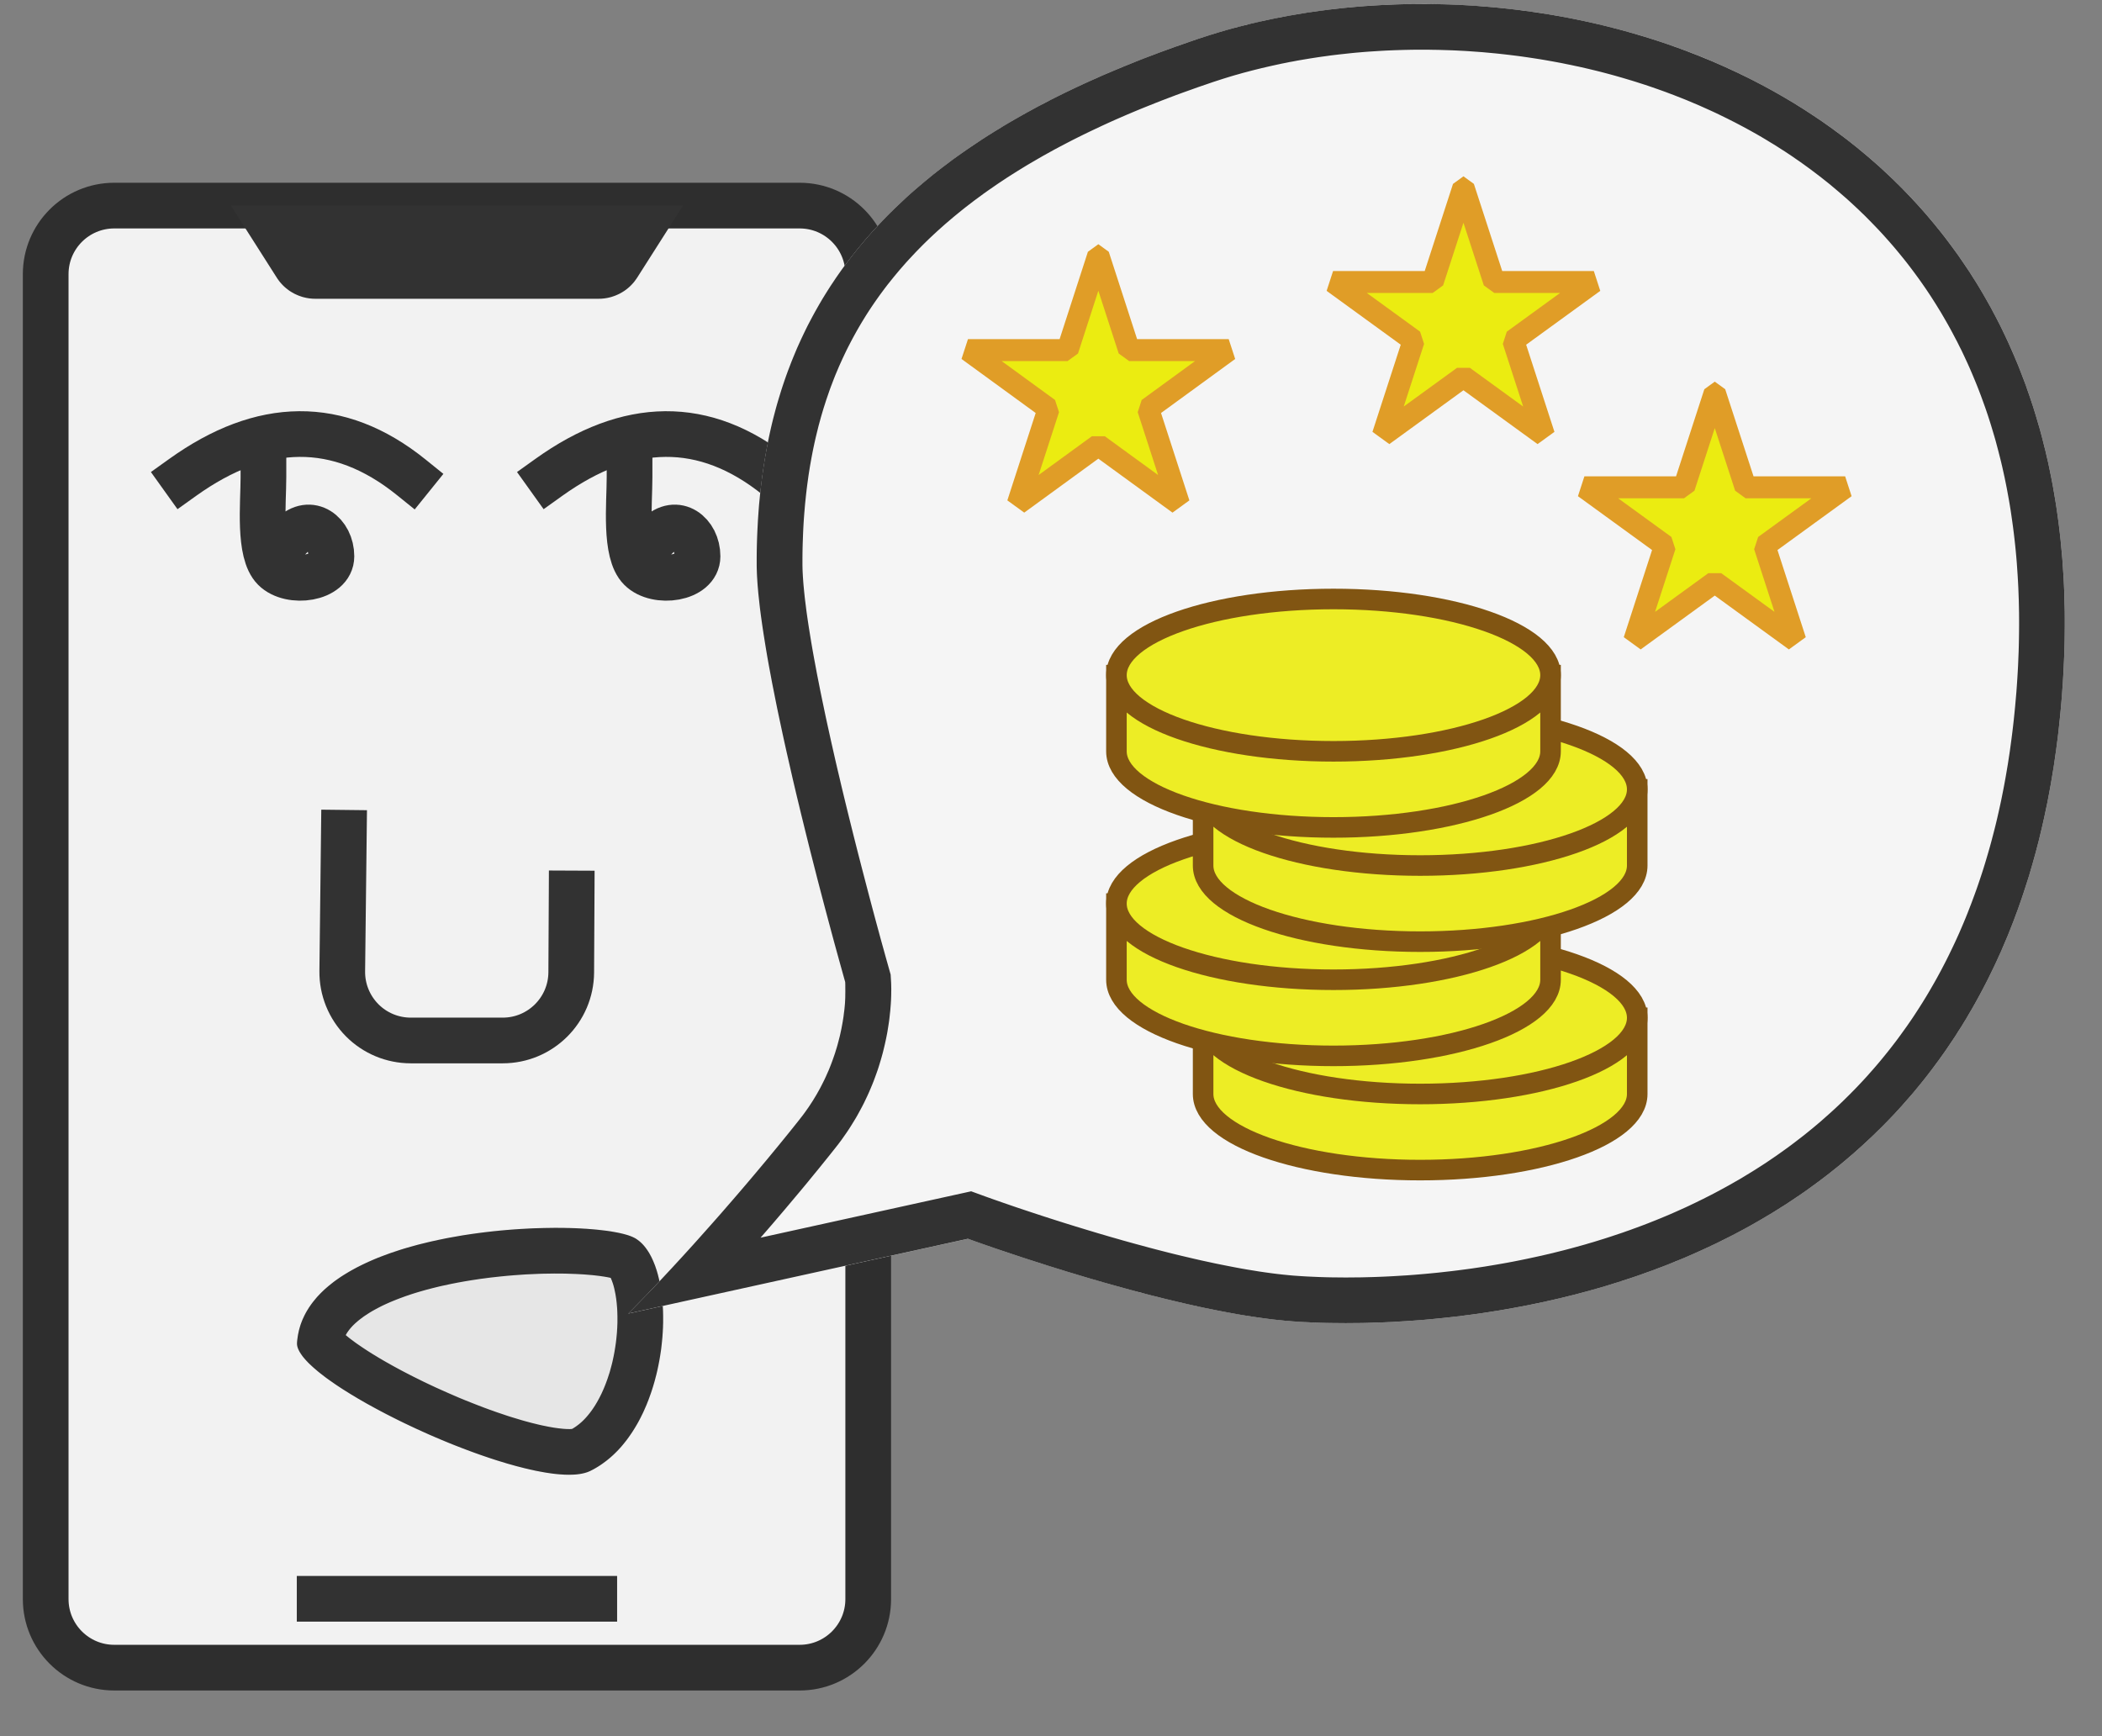 <?xml version="1.0" encoding="UTF-8" standalone="no"?><!DOCTYPE svg PUBLIC "-//W3C//DTD SVG 1.1//EN" "http://www.w3.org/Graphics/SVG/1.1/DTD/svg11.dtd"><svg width="100%" height="100%" viewBox="0 0 46 38" version="1.1" xmlns="http://www.w3.org/2000/svg" xmlns:xlink="http://www.w3.org/1999/xlink" xml:space="preserve" xmlns:serif="http://www.serif.com/" style="fill-rule:evenodd;clip-rule:evenodd;stroke-linecap:round;stroke-miterlimit:1.5;"><rect x="0" y="0" width="46" height="38" fill="#808080" stroke="none"/><g id="message-locked"><g><g><path d="M19,6c0,-0.828 -0.672,-1.5 -1.5,-1.5l-15,0c-0.828,0 -1.5,0.672 -1.5,1.5l0,29c0,0.828 0.672,1.5 1.5,1.5l15,0c0.828,0 1.5,-0.672 1.5,-1.5l0,-29Z" style="fill:#f2f2f2;stroke:#2e2e2e;stroke-width:1px;"/><path d="M13.944,6.076l-0.017,0.026l-0.019,0.026l-0.019,0.026l-0.019,0.024l-0.021,0.024l-0.021,0.023l-0.022,0.023l-0.023,0.022l-0.023,0.021l-0.024,0.02l-0.024,0.019l-0.025,0.019l-0.025,0.018l-0.027,0.017l-0.026,0.016l-0.027,0.015l-0.027,0.015l-0.028,0.013l-0.029,0.013l-0.028,0.012l-0.03,0.011l-0.029,0.01l-0.03,0.01l-0.03,0.008l-0.03,0.007l-0.031,0.007l-0.031,0.005l-0.031,0.005l-0.032,0.003l-0.031,0.003l-0.032,0.001l-0.032,0.001l-6.202,0l-0.032,-0.001l-0.032,-0.001l-0.031,-0.003l-0.032,-0.003l-0.031,-0.005l-0.031,-0.005l-0.031,-0.007l-0.03,-0.007l-0.03,-0.008l-0.03,-0.01l-0.029,-0.01l-0.03,-0.011l-0.028,-0.012l-0.029,-0.013l-0.028,-0.013l-0.027,-0.015l-0.027,-0.015l-0.026,-0.016l-0.027,-0.017l-0.025,-0.018l-0.025,-0.019l-0.024,-0.019l-0.024,-0.02l-0.023,-0.021l-0.023,-0.022l-0.022,-0.023l-0.021,-0.023l-0.021,-0.024l-0.019,-0.024l-0.019,-0.026l-0.019,-0.026l-0.017,-0.026l-1.003,-1.576l9.894,0l-1.003,1.576Z" style="fill:#323232;"/></g><path d="M7.525,18.227c0,0 -0.02,1.707 -0.035,3.029c-0.005,0.4 0.151,0.786 0.433,1.072c0.281,0.285 0.666,0.445 1.066,0.445c0.638,0 1.377,0 2.012,0c0.825,0 1.495,-0.666 1.5,-1.491c0.005,-0.842 0.009,-1.727 0.009,-1.727" style="fill:none;stroke:#323232;stroke-width:1px;stroke-linecap:square;"/><g><path d="M4,10.447c1.726,-1.235 3.401,-1.29 5,0" style="fill:none;stroke:#323232;stroke-width:1px;stroke-linecap:square;"/><path d="M5.765,10.447c0,0.581 -0.114,1.649 0.238,2c0.351,0.352 1.25,0.226 1.25,-0.271c0,-0.498 -0.462,-0.862 -0.866,-0.457" style="fill:none;stroke:#323232;stroke-width:1px;stroke-linecap:square;"/></g><g><path d="M12.012,10.447c1.726,-1.235 3.402,-1.29 5,0" style="fill:none;stroke:#323232;stroke-width:1px;stroke-linecap:square;"/><path d="M13.777,10.447c0,0.581 -0.114,1.649 0.238,2c0.352,0.352 1.25,0.226 1.25,-0.271c0,-0.498 -0.461,-0.862 -0.866,-0.457" style="fill:none;stroke:#323232;stroke-width:1px;stroke-linecap:square;"/></g><path d="M6.5,29.391c0.178,-2.579 6.271,-2.786 7.34,-2.319c1.07,0.468 0.934,4.207 -0.923,5.123c-1.15,0.567 -6.478,-1.919 -6.417,-2.804Z" style="fill:#e6e6e6;"/><path d="M12.267,26.875l0.068,0l0.066,0.002l0.066,0.001l0.065,0.002l0.064,0.002l0.063,0.003l0.061,0.003l0.061,0.004l0.06,0.003l0.058,0.005l0.058,0.004l0.056,0.005l0.055,0.005l0.054,0.006l0.052,0.006l0.051,0.006l0.05,0.006l0.049,0.007l0.047,0.007l0.045,0.008l0.044,0.008l0.043,0.008l0.041,0.008l0.04,0.009l0.038,0.009l0.036,0.009l0.035,0.01l0.033,0.009l0.031,0.01l0.03,0.011l0.027,0.01l0.026,0.011l0.025,0.012l0.025,0.012l0.024,0.014l0.023,0.015l0.023,0.017l0.023,0.017l0.022,0.018l0.022,0.02l0.021,0.02l0.021,0.022l0.02,0.022l0.02,0.024l0.019,0.024l0.019,0.026l0.019,0.027l0.018,0.027l0.018,0.028l0.017,0.03l0.016,0.03l0.017,0.031l0.015,0.032l0.015,0.032l0.015,0.034l0.014,0.034l0.014,0.035l0.014,0.036l0.012,0.037l0.013,0.037l0.012,0.038l0.011,0.039l0.011,0.039l0.01,0.04l0.01,0.041l0.01,0.041l0.009,0.042l0.008,0.042l0.008,0.043l0.008,0.044l0.007,0.044l0.006,0.045l0.006,0.045l0.006,0.046l0.005,0.046l0.004,0.046l0.004,0.047l0.003,0.048l0.003,0.048l0.003,0.048l0.002,0.048l0.001,0.049l0.001,0.05l0,0.049l0,0.05l0,0.05l-0.002,0.05l-0.001,0.051l-0.003,0.051l-0.002,0.051l-0.004,0.051l-0.003,0.051l-0.005,0.052l-0.005,0.052l-0.005,0.051l-0.006,0.052l-0.006,0.052l-0.007,0.052l-0.008,0.052l-0.008,0.052l-0.009,0.053l-0.009,0.052l-0.01,0.052l-0.01,0.052l-0.011,0.052l-0.011,0.052l-0.012,0.052l-0.012,0.051l-0.014,0.052l-0.013,0.051l-0.014,0.052l-0.015,0.051l-0.015,0.051l-0.016,0.05l-0.016,0.051l-0.017,0.05l-0.018,0.05l-0.018,0.05l-0.018,0.049l-0.02,0.049l-0.019,0.049l-0.021,0.048l-0.021,0.048l-0.021,0.048l-0.022,0.047l-0.023,0.046l-0.023,0.047l-0.024,0.046l-0.024,0.045l-0.025,0.045l-0.026,0.044l-0.026,0.044l-0.027,0.043l-0.027,0.043l-0.028,0.042l-0.029,0.042l-0.029,0.041l-0.029,0.04l-0.031,0.04l-0.031,0.039l-0.031,0.038l-0.032,0.038l-0.033,0.037l-0.033,0.036l-0.034,0.035l-0.035,0.035l-0.035,0.034l-0.036,0.033l-0.036,0.032l-0.037,0.031l-0.038,0.031l-0.038,0.029l-0.039,0.029l-0.039,0.028l-0.04,0.027l-0.041,0.026l-0.041,0.025l-0.042,0.024l-0.043,0.023l-0.043,0.022l-0.013,0.006l-0.015,0.006l-0.014,0.006l-0.015,0.006l-0.015,0.005l-0.015,0.005l-0.033,0.01l-0.033,0.008l-0.035,0.008l-0.036,0.006l-0.038,0.005l-0.039,0.005l-0.04,0.003l-0.042,0.002l-0.043,0.001l-0.044,0.001l-0.045,-0.001l-0.046,-0.001l-0.047,-0.003l-0.049,-0.003l-0.049,-0.004l-0.051,-0.005l-0.052,-0.006l-0.052,-0.007l-0.054,-0.008l-0.054,-0.008l-0.056,-0.01l-0.056,-0.01l-0.057,-0.011l-0.058,-0.011l-0.058,-0.013l-0.06,-0.013l-0.06,-0.014l-0.061,-0.014l-0.061,-0.016l-0.063,-0.016l-0.063,-0.016l-0.063,-0.018l-0.064,-0.018l-0.065,-0.018l-0.065,-0.02l-0.065,-0.02l-0.066,-0.02l-0.067,-0.021l-0.067,-0.022l-0.067,-0.022l-0.068,-0.023l-0.067,-0.023l-0.069,-0.024l-0.068,-0.024l-0.069,-0.025l-0.138,-0.051l-0.139,-0.053l-0.139,-0.054l-0.139,-0.056l-0.14,-0.058l-0.139,-0.059l-0.139,-0.06l-0.138,-0.062l-0.137,-0.062l-0.136,-0.064l-0.135,-0.064l-0.133,-0.065l-0.131,-0.066l-0.13,-0.066l-0.127,-0.067l-0.125,-0.067l-0.122,-0.067l-0.06,-0.033l-0.059,-0.034l-0.059,-0.034l-0.058,-0.033l-0.056,-0.034l-0.056,-0.034l-0.056,-0.033l-0.054,-0.034l-0.053,-0.033l-0.053,-0.033l-0.051,-0.033l-0.05,-0.033l-0.05,-0.033l-0.048,-0.033l-0.047,-0.033l-0.046,-0.032l-0.045,-0.032l-0.044,-0.032l-0.042,-0.032l-0.041,-0.032l-0.04,-0.031l-0.039,-0.031l-0.037,-0.031l-0.036,-0.031l-0.035,-0.03l-0.033,-0.03l-0.032,-0.03l-0.031,-0.029l-0.029,-0.029l-0.027,-0.029l-0.026,-0.028l-0.024,-0.028l-0.023,-0.027l-0.021,-0.027l-0.019,-0.027l-0.018,-0.026l-0.016,-0.026l-0.015,-0.025l-0.012,-0.025l-0.011,-0.024l-0.005,-0.012l-0.004,-0.012l-0.004,-0.011l-0.003,-0.012l-0.003,-0.011l-0.003,-0.012l-0.001,-0.011l-0.002,-0.011l-0.001,-0.011l0,-0.01l0,-0.011l0,-0.01l0.002,-0.031l0.003,-0.029l0.004,-0.03l0.004,-0.03l0.004,-0.029l0.005,-0.029l0.006,-0.029l0.006,-0.028l0.006,-0.029l0.007,-0.028l0.008,-0.028l0.008,-0.028l0.008,-0.027l0.009,-0.028l0.01,-0.027l0.01,-0.027l0.01,-0.026l0.011,-0.027l0.012,-0.026l0.012,-0.026l0.012,-0.026l0.013,-0.026l0.013,-0.025l0.014,-0.026l0.014,-0.025l0.015,-0.025l0.015,-0.024l0.015,-0.025l0.016,-0.024l0.017,-0.024l0.016,-0.024l0.018,-0.024l0.017,-0.023l0.018,-0.023l0.019,-0.023l0.019,-0.023l0.019,-0.023l0.019,-0.023l0.02,-0.022l0.021,-0.022l0.021,-0.022l0.021,-0.022l0.021,-0.021l0.022,-0.021l0.023,-0.022l0.022,-0.021l0.023,-0.02l0.024,-0.021l0.048,-0.041l0.049,-0.039l0.05,-0.04l0.052,-0.038l0.054,-0.038l0.054,-0.037l0.056,-0.036l0.057,-0.035l0.058,-0.035l0.059,-0.034l0.06,-0.033l0.061,-0.033l0.063,-0.032l0.063,-0.031l0.065,-0.031l0.065,-0.03l0.066,-0.029l0.067,-0.029l0.068,-0.028l0.069,-0.027l0.07,-0.026l0.07,-0.026l0.071,-0.026l0.072,-0.024l0.072,-0.024l0.073,-0.024l0.074,-0.023l0.074,-0.022l0.075,-0.021l0.075,-0.021l0.076,-0.021l0.076,-0.019l0.077,-0.019l0.077,-0.019l0.077,-0.018l0.078,-0.017l0.078,-0.017l0.078,-0.016l0.078,-0.016l0.079,-0.015l0.079,-0.014l0.079,-0.014l0.079,-0.014l0.079,-0.013l0.079,-0.012l0.079,-0.012l0.079,-0.011l0.079,-0.011l0.079,-0.01l0.079,-0.01l0.079,-0.009l0.078,-0.009l0.078,-0.008l0.079,-0.008l0.077,-0.007l0.078,-0.007l0.077,-0.006l0.077,-0.006l0.076,-0.005l0.076,-0.005l0.076,-0.004l0.074,-0.004l0.075,-0.004l0.074,-0.003l0.073,-0.002l0.073,-0.002l0.072,-0.002l0.071,-0.001l0.071,-0.001l0.07,-0.001l0.069,0l0.068,0.001Zm-0.133,0.999l-0.064,0.001l-0.066,0.001l-0.065,0.001l-0.067,0.001l-0.066,0.002l-0.068,0.003l-0.068,0.003l-0.069,0.003l-0.069,0.003l-0.07,0.004l-0.07,0.005l-0.071,0.005l-0.071,0.005l-0.071,0.006l-0.072,0.006l-0.072,0.007l-0.072,0.007l-0.073,0.008l-0.072,0.008l-0.073,0.008l-0.072,0.009l-0.073,0.01l-0.073,0.009l-0.073,0.011l-0.072,0.011l-0.073,0.011l-0.072,0.012l-0.073,0.012l-0.071,0.013l-0.072,0.013l-0.072,0.014l-0.071,0.014l-0.071,0.015l-0.07,0.015l-0.07,0.015l-0.069,0.016l-0.069,0.017l-0.069,0.017l-0.067,0.018l-0.067,0.017l-0.067,0.019l-0.066,0.019l-0.065,0.019l-0.064,0.02l-0.063,0.02l-0.062,0.021l-0.062,0.021l-0.06,0.022l-0.06,0.022l-0.058,0.022l-0.057,0.023l-0.057,0.023l-0.055,0.023l-0.054,0.024l-0.053,0.024l-0.051,0.024l-0.05,0.025l-0.048,0.025l-0.047,0.025l-0.047,0.026l-0.044,0.025l-0.043,0.026l-0.041,0.026l-0.04,0.026l-0.038,0.025l-0.036,0.026l-0.035,0.026l-0.034,0.026l-0.031,0.025l-0.032,0.028l-0.013,0.011l-0.013,0.011l-0.014,0.013l-0.013,0.013l-0.013,0.012l-0.012,0.012l-0.012,0.012l-0.012,0.013l-0.01,0.012l-0.011,0.011l-0.01,0.012l-0.01,0.012l-0.009,0.011l-0.01,0.012l-0.008,0.011l-0.009,0.012l-0.008,0.011l-0.008,0.011l-0.007,0.01l-0.007,0.011l-0.007,0.01l-0.006,0.011l-0.007,0.012l-0.006,0.009l-0.004,0.009l-0.001,0.001l0.009,0.008l0.027,0.022l0.029,0.024l0.031,0.024l0.033,0.025l0.034,0.025l0.036,0.027l0.036,0.026l0.039,0.027l0.041,0.028l0.041,0.028l0.042,0.028l0.044,0.029l0.046,0.03l0.046,0.029l0.047,0.03l0.05,0.03l0.049,0.03l0.051,0.031l0.051,0.03l0.053,0.031l0.054,0.031l0.054,0.03l0.054,0.031l0.115,0.063l0.115,0.062l0.119,0.062l0.121,0.062l0.123,0.061l0.125,0.062l0.127,0.06l0.128,0.06l0.129,0.058l0.13,0.058l0.131,0.057l0.13,0.056l0.131,0.054l0.131,0.052l0.13,0.051l0.13,0.05l0.13,0.048l0.063,0.022l0.063,0.023l0.063,0.022l0.063,0.021l0.062,0.021l0.062,0.021l0.061,0.02l0.061,0.019l0.06,0.018l0.06,0.018l0.058,0.018l0.058,0.017l0.057,0.016l0.057,0.015l0.055,0.015l0.055,0.014l0.054,0.013l0.052,0.013l0.052,0.012l0.05,0.011l0.05,0.01l0.048,0.01l0.046,0.009l0.046,0.008l0.044,0.008l0.042,0.006l0.041,0.006l0.039,0.005l0.038,0.004l0.035,0.004l0.034,0.003l0.032,0.002l0.029,0.002l0.027,0l0.025,0.001l0.022,0l0.019,-0.001l0.017,-0.001l0.009,-0.001l0.021,-0.011l0.021,-0.013l0.02,-0.013l0.021,-0.014l0.021,-0.015l0.02,-0.015l0.021,-0.016l0.02,-0.016l0.021,-0.018l0.021,-0.018l0.02,-0.019l0.021,-0.02l0.02,-0.02l0.02,-0.021l0.02,-0.022l0.02,-0.023l0.02,-0.023l0.02,-0.025l0.02,-0.024l0.02,-0.027l0.019,-0.025l0.019,-0.027l0.02,-0.029l0.019,-0.029l0.019,-0.029l0.018,-0.03l0.018,-0.03l0.018,-0.031l0.018,-0.033l0.018,-0.033l0.017,-0.033l0.017,-0.034l0.017,-0.034l0.016,-0.035l0.016,-0.036l0.016,-0.036l0.015,-0.036l0.015,-0.037l0.015,-0.038l0.014,-0.038l0.014,-0.038l0.014,-0.039l0.013,-0.04l0.013,-0.04l0.013,-0.039l0.012,-0.04l0.011,-0.041l0.011,-0.04l0.011,-0.041l0.011,-0.042l0.01,-0.041l0.009,-0.041l0.009,-0.042l0.009,-0.042l0.008,-0.042l0.008,-0.041l0.007,-0.042l0.007,-0.043l0.007,-0.043l0.006,-0.042l0.006,-0.041l0.005,-0.042l0.005,-0.043l0.004,-0.041l0.004,-0.042l0.004,-0.042l0.003,-0.041l0.002,-0.041l0.003,-0.04l0.001,-0.041l0.002,-0.041l0.001,-0.041l0,-0.039l0,-0.04l0,-0.039l-0.001,-0.038l-0.001,-0.039l-0.001,-0.037l-0.002,-0.037l-0.002,-0.038l-0.003,-0.035l-0.003,-0.035l-0.003,-0.036l-0.004,-0.034l-0.004,-0.034l-0.004,-0.033l-0.005,-0.031l-0.005,-0.033l-0.005,-0.03l-0.006,-0.03l-0.006,-0.029l-0.006,-0.028l-0.006,-0.028l-0.006,-0.026l-0.007,-0.025l-0.006,-0.024l-0.007,-0.022l-0.007,-0.023l-0.007,-0.02l-0.007,-0.019l-0.007,-0.021l-0.007,-0.016l-0.006,-0.015l-0.007,-0.016l-0.005,-0.012l-0.002,-0.004l-0.002,0l-0.024,-0.005l-0.028,-0.006l-0.03,-0.006l-0.032,-0.005l-0.034,-0.006l-0.036,-0.005l-0.038,-0.006l-0.04,-0.005l-0.042,-0.005l-0.043,-0.005l-0.046,-0.005l-0.047,-0.004l-0.047,-0.004l-0.05,-0.004l-0.051,-0.004l-0.053,-0.003l-0.054,-0.003l-0.055,-0.003l-0.056,-0.002l-0.057,-0.002l-0.059,-0.002l-0.059,-0.002l-0.06,-0.001l-0.062,0l-0.063,-0.001l-0.062,0Z" style="fill:#323232;"/><path id="chin" d="M6.995,34.993l6.01,0" style="fill:none;stroke:#323232;stroke-width:1px;stroke-linecap:square;"/></g><path d="M26.223,0.849c7.356,-2.473 19.87,0.772 18.911,14.225c-0.958,13.452 -13.218,14.09 -16.78,13.851c-2.727,-0.183 -7.17,-1.812 -7.17,-1.812l-7.434,1.637c1,-1 2.517,-2.694 3.75,-4.25c1.134,-1.431 1,-3 1,-3c0,0 -1.939,-6.798 -1.939,-9.176c0,-5.054 2.306,-9.001 9.662,-11.475Z" style="fill:#f5f5f5;"/><clipPath id="_clip1"><path d="M26.223,0.849c7.356,-2.473 19.87,0.772 18.911,14.225c-0.958,13.452 -13.218,14.09 -16.78,13.851c-2.727,-0.183 -7.17,-1.812 -7.17,-1.812l-7.434,1.637c1,-1 2.517,-2.694 3.75,-4.25c1.134,-1.431 1,-3 1,-3c0,0 -1.939,-6.798 -1.939,-9.176c0,-5.054 2.306,-9.001 9.662,-11.475Z"/></clipPath><g clip-path="url(#_clip1)"><g><g><path d="M35.829,22.277l0,1.667c0,0.919 -2.129,1.666 -4.75,1.666c-2.622,0 -4.75,-0.747 -4.75,-1.666l0,-1.667" style="fill:#eded25;stroke:#815512;stroke-width:0.45px;stroke-linecap:square;stroke-linejoin:bevel;"/><ellipse cx="31.079" cy="22.277" rx="4.75" ry="1.667" style="fill:#eded25;stroke:#815512;stroke-width:0.45px;stroke-linecap:square;stroke-linejoin:bevel;"/></g><g><path d="M33.932,19.777l0,1.667c0,0.919 -2.129,1.666 -4.75,1.666c-2.622,0 -4.75,-0.747 -4.75,-1.666l0,-1.667" style="fill:#eded25;stroke:#815512;stroke-width:0.45px;stroke-linecap:square;stroke-linejoin:bevel;"/><ellipse cx="29.182" cy="19.777" rx="4.75" ry="1.667" style="fill:#eded25;stroke:#815512;stroke-width:0.45px;stroke-linecap:square;stroke-linejoin:bevel;"/></g><g><path d="M35.829,17.277l0,1.667c0,0.919 -2.129,1.666 -4.75,1.666c-2.622,0 -4.75,-0.747 -4.75,-1.666l0,-1.667" style="fill:#eded25;stroke:#815512;stroke-width:0.45px;stroke-linecap:square;stroke-linejoin:bevel;"/><ellipse cx="31.079" cy="17.277" rx="4.75" ry="1.667" style="fill:#eded25;stroke:#815512;stroke-width:0.45px;stroke-linecap:square;stroke-linejoin:bevel;"/></g><g><path d="M33.932,14.777l0,1.667c0,0.919 -2.129,1.666 -4.75,1.666c-2.622,0 -4.75,-0.747 -4.75,-1.666l0,-1.667" style="fill:#eded25;stroke:#815512;stroke-width:0.45px;stroke-linecap:square;stroke-linejoin:bevel;"/><ellipse cx="29.182" cy="14.777" rx="4.75" ry="1.667" style="fill:#eded25;stroke:#815512;stroke-width:0.45px;stroke-linecap:square;stroke-linejoin:bevel;"/></g><path d="M24.036,5.585l0.674,2.078l2.179,0l-1.763,1.285l0.674,2.078l-1.764,-1.284l-1.763,1.284l0.674,-2.078l-1.764,-1.285l2.18,0l0.673,-2.078Z" style="fill:#ebec11;stroke:#e09d27;stroke-width:0.48px;stroke-linecap:square;stroke-linejoin:bevel;"/><path d="M32.026,4.099l0.674,2.073l2.179,0l-1.763,1.281l0.673,2.073l-1.763,-1.281l-1.763,1.281l0.673,-2.073l-1.763,-1.281l2.18,0l0.673,-2.073Z" style="fill:#ebec11;stroke:#e09d27;stroke-width:0.48px;stroke-linecap:square;stroke-linejoin:bevel;"/><path d="M37.526,8.593l0.674,2.073l2.179,0l-1.763,1.281l0.673,2.073l-1.763,-1.281l-1.763,1.281l0.673,-2.073l-1.763,-1.281l2.18,0l0.673,-2.073Z" style="fill:#ebec11;stroke:#e09d27;stroke-width:0.48px;stroke-linecap:square;stroke-linejoin:bevel;"/></g></g><path d="M31.188,0.088l0.102,0l0.102,0.002l0.102,0.002l0.102,0.002l0.102,0.003l0.103,0.004l0.102,0.004l0.103,0.005l0.102,0.006l0.103,0.006l0.102,0.007l0.103,0.008l0.103,0.008l0.103,0.009l0.103,0.009l0.103,0.01l0.103,0.011l0.102,0.011l0.103,0.012l0.103,0.012l0.103,0.014l0.103,0.013l0.103,0.015l0.103,0.015l0.103,0.016l0.103,0.016l0.102,0.017l0.103,0.018l0.103,0.018l0.102,0.019l0.103,0.02l0.102,0.02l0.102,0.021l0.103,0.022l0.102,0.022l0.102,0.023l0.102,0.024l0.101,0.024l0.102,0.025l0.102,0.026l0.101,0.026l0.101,0.027l0.101,0.028l0.101,0.028l0.101,0.029l0.1,0.03l0.101,0.03l0.1,0.031l0.1,0.032l0.1,0.032l0.1,0.033l0.099,0.034l0.099,0.035l0.099,0.035l0.099,0.036l0.098,0.036l0.098,0.038l0.098,0.038l0.098,0.038l0.097,0.04l0.098,0.04l0.097,0.04l0.096,0.042l0.096,0.042l0.096,0.043l0.096,0.044l0.095,0.044l0.096,0.045l0.094,0.046l0.095,0.046l0.094,0.047l0.093,0.048l0.094,0.049l0.093,0.049l0.092,0.05l0.093,0.051l0.092,0.052l0.091,0.052l0.091,0.053l0.091,0.054l0.09,0.054l0.09,0.056l0.089,0.055l0.089,0.057l0.089,0.058l0.088,0.058l0.088,0.059l0.087,0.059l0.087,0.061l0.086,0.061l0.086,0.062l0.085,0.063l0.085,0.063l0.085,0.064l0.084,0.065l0.083,0.066l0.083,0.066l0.082,0.068l0.082,0.068l0.081,0.068l0.081,0.07l0.08,0.07l0.08,0.071l0.079,0.072l0.078,0.073l0.078,0.073l0.078,0.074l0.076,0.075l0.077,0.076l0.075,0.076l0.075,0.078l0.075,0.078l0.073,0.079l0.073,0.079l0.073,0.081l0.072,0.081l0.071,0.082l0.07,0.083l0.07,0.083l0.069,0.085l0.069,0.085l0.068,0.086l0.067,0.087l0.066,0.087l0.066,0.089l0.065,0.089l0.065,0.09l0.063,0.091l0.063,0.092l0.062,0.092l0.062,0.093l0.06,0.094l0.06,0.095l0.06,0.096l0.058,0.097l0.058,0.097l0.056,0.098l0.056,0.099l0.056,0.1l0.054,0.101l0.054,0.102l0.053,0.102l0.052,0.103l0.051,0.104l0.05,0.105l0.05,0.106l0.048,0.106l0.048,0.108l0.047,0.108l0.046,0.109l0.046,0.11l0.044,0.111l0.043,0.112l0.043,0.112l0.042,0.113l0.04,0.115l0.04,0.115l0.039,0.116l0.038,0.116l0.037,0.118l0.036,0.119l0.035,0.119l0.035,0.12l0.033,0.121l0.032,0.122l0.031,0.123l0.031,0.124l0.029,0.124l0.029,0.126l0.027,0.126l0.026,0.128l0.026,0.128l0.024,0.129l0.023,0.13l0.022,0.13l0.022,0.132l0.02,0.133l0.019,0.133l0.018,0.134l0.017,0.136l0.016,0.136l0.015,0.137l0.013,0.138l0.013,0.139l0.012,0.139l0.01,0.141l0.009,0.141l0.009,0.143l0.007,0.143l0.006,0.144l0.004,0.146l0.004,0.146l0.003,0.147l0.001,0.148l0,0.149l-0.001,0.149l-0.002,0.151l-0.003,0.152l-0.005,0.152l-0.006,0.154l-0.007,0.154l-0.008,0.155l-0.009,0.157l-0.011,0.157l-0.011,0.157l-0.013,0.156l-0.014,0.154l-0.015,0.154l-0.016,0.152l-0.016,0.152l-0.018,0.15l-0.019,0.149l-0.02,0.148l-0.021,0.146l-0.021,0.146l-0.023,0.144l-0.024,0.144l-0.024,0.142l-0.026,0.141l-0.026,0.14l-0.027,0.139l-0.029,0.137l-0.029,0.137l-0.03,0.136l-0.031,0.134l-0.032,0.134l-0.032,0.132l-0.034,0.131l-0.034,0.13l-0.036,0.13l-0.036,0.128l-0.037,0.127l-0.037,0.126l-0.039,0.124l-0.04,0.124l-0.04,0.123l-0.041,0.122l-0.042,0.121l-0.042,0.119l-0.044,0.119l-0.044,0.118l-0.045,0.116l-0.046,0.116l-0.046,0.115l-0.048,0.113l-0.048,0.113l-0.048,0.112l-0.05,0.11l-0.05,0.11l-0.051,0.109l-0.052,0.107l-0.052,0.107l-0.053,0.106l-0.054,0.105l-0.054,0.103l-0.055,0.103l-0.056,0.102l-0.056,0.101l-0.057,0.1l-0.058,0.099l-0.058,0.099l-0.059,0.097l-0.059,0.096l-0.061,0.095l-0.06,0.095l-0.062,0.094l-0.062,0.092l-0.062,0.092l-0.063,0.091l-0.064,0.09l-0.064,0.089l-0.065,0.088l-0.065,0.087l-0.066,0.087l-0.066,0.085l-0.067,0.085l-0.068,0.084l-0.068,0.083l-0.068,0.082l-0.069,0.081l-0.07,0.08l-0.07,0.08l-0.07,0.079l-0.071,0.078l-0.071,0.077l-0.072,0.076l-0.072,0.075l-0.073,0.075l-0.073,0.074l-0.074,0.072l-0.074,0.073l-0.074,0.071l-0.075,0.07l-0.075,0.07l-0.076,0.069l-0.076,0.068l-0.076,0.068l-0.077,0.066l-0.077,0.066l-0.077,0.065l-0.078,0.065l-0.078,0.063l-0.079,0.063l-0.078,0.062l-0.079,0.061l-0.08,0.061l-0.08,0.06l-0.08,0.059l-0.08,0.058l-0.08,0.058l-0.081,0.057l-0.081,0.056l-0.082,0.055l-0.081,0.055l-0.082,0.054l-0.082,0.054l-0.083,0.052l-0.082,0.052l-0.083,0.052l-0.083,0.05l-0.084,0.05l-0.083,0.049l-0.084,0.049l-0.083,0.048l-0.084,0.047l-0.085,0.047l-0.084,0.046l-0.084,0.045l-0.085,0.045l-0.085,0.044l-0.085,0.043l-0.085,0.043l-0.085,0.042l-0.085,0.042l-0.085,0.04l-0.086,0.041l-0.085,0.039l-0.086,0.039l-0.086,0.039l-0.085,0.038l-0.086,0.037l-0.086,0.037l-0.086,0.036l-0.086,0.035l-0.086,0.035l-0.086,0.035l-0.086,0.034l-0.086,0.033l-0.086,0.032l-0.086,0.033l-0.086,0.031l-0.087,0.031l-0.086,0.031l-0.086,0.03l-0.085,0.029l-0.086,0.029l-0.086,0.028l-0.086,0.028l-0.086,0.028l-0.085,0.026l-0.086,0.027l-0.085,0.026l-0.086,0.025l-0.085,0.025l-0.085,0.024l-0.085,0.024l-0.085,0.023l-0.085,0.023l-0.085,0.023l-0.084,0.022l-0.085,0.021l-0.084,0.021l-0.084,0.021l-0.084,0.02l-0.083,0.019l-0.084,0.02l-0.083,0.018l-0.083,0.019l-0.166,0.035l-0.165,0.034l-0.163,0.032l-0.163,0.03l-0.162,0.029l-0.16,0.028l-0.159,0.025l-0.159,0.025l-0.156,0.023l-0.156,0.021l-0.154,0.02l-0.152,0.019l-0.151,0.017l-0.15,0.016l-0.148,0.015l-0.146,0.014l-0.144,0.013l-0.143,0.011l-0.14,0.01l-0.139,0.009l-0.137,0.008l-0.134,0.008l-0.133,0.006l-0.131,0.005l-0.128,0.004l-0.126,0.004l-0.123,0.003l-0.122,0.001l-0.119,0.001l-0.116,0.001l-0.114,-0.001l-0.111,-0.001l-0.108,-0.001l-0.106,-0.002l-0.103,-0.003l-0.1,-0.004l-0.097,-0.003l-0.095,-0.005l-0.091,-0.004l-0.088,-0.005l-0.085,-0.006l-0.064,-0.004l-0.065,-0.006l-0.066,-0.005l-0.066,-0.006l-0.066,-0.007l-0.067,-0.007l-0.068,-0.007l-0.068,-0.008l-0.069,-0.009l-0.069,-0.009l-0.139,-0.019l-0.142,-0.021l-0.142,-0.022l-0.144,-0.024l-0.146,-0.026l-0.146,-0.027l-0.148,-0.028l-0.148,-0.03l-0.149,-0.03l-0.149,-0.032l-0.15,-0.033l-0.15,-0.034l-0.15,-0.035l-0.15,-0.036l-0.151,-0.036l-0.149,-0.038l-0.15,-0.037l-0.148,-0.039l-0.148,-0.039l-0.147,-0.039l-0.146,-0.04l-0.145,-0.04l-0.144,-0.04l-0.142,-0.04l-0.141,-0.041l-0.139,-0.04l-0.137,-0.04l-0.135,-0.041l-0.133,-0.04l-0.13,-0.039l-0.129,-0.04l-0.248,-0.077l-0.237,-0.076l-0.225,-0.072l-0.211,-0.069l-0.197,-0.066l-0.18,-0.06l-0.164,-0.056l-0.145,-0.05l-0.126,-0.044l-0.106,-0.037l-0.145,-0.052l-0.051,-0.019l-7.434,1.637l0.095,-0.096l0.098,-0.099l0.101,-0.104l0.104,-0.107l0.106,-0.11l0.108,-0.114l0.11,-0.117l0.112,-0.12l0.115,-0.123l0.115,-0.125l0.118,-0.128l0.119,-0.131l0.12,-0.132l0.121,-0.135l0.122,-0.137l0.123,-0.138l0.124,-0.14l0.125,-0.142l0.124,-0.143l0.125,-0.144l0.125,-0.145l0.125,-0.146l0.125,-0.147l0.124,-0.147l0.124,-0.148l0.124,-0.148l0.122,-0.148l0.122,-0.148l0.12,-0.147l0.12,-0.148l0.118,-0.147l0.116,-0.146l0.026,-0.034l0.026,-0.033l0.026,-0.034l0.025,-0.034l0.024,-0.033l0.024,-0.034l0.047,-0.067l0.045,-0.068l0.044,-0.068l0.041,-0.067l0.041,-0.068l0.038,-0.067l0.037,-0.067l0.035,-0.067l0.034,-0.067l0.033,-0.067l0.031,-0.066l0.029,-0.066l0.029,-0.065l0.027,-0.066l0.025,-0.064l0.024,-0.064l0.023,-0.064l0.022,-0.063l0.021,-0.062l0.019,-0.062l0.019,-0.061l0.017,-0.06l0.016,-0.06l0.015,-0.059l0.015,-0.057l0.013,-0.057l0.012,-0.056l0.012,-0.056l0.01,-0.054l0.01,-0.053l0.009,-0.052l0.008,-0.05l0.008,-0.05l0.006,-0.048l0.006,-0.048l0.006,-0.045l0.005,-0.045l0.004,-0.043l0.004,-0.042l0.003,-0.041l0.002,-0.038l0.005,-0.074l0.002,-0.066l0.002,-0.061l0,-0.053l-0.001,-0.046l0,-0.038l-0.002,-0.03l-0.001,-0.022l-0.001,-0.018l-0.022,-0.077l-0.061,-0.22l-0.044,-0.158l-0.052,-0.188l-0.059,-0.215l-0.065,-0.241l-0.071,-0.265l-0.076,-0.285l-0.08,-0.305l-0.084,-0.322l-0.086,-0.338l-0.089,-0.35l-0.09,-0.362l-0.045,-0.184l-0.046,-0.186l-0.045,-0.188l-0.046,-0.19l-0.045,-0.19l-0.045,-0.192l-0.044,-0.193l-0.044,-0.193l-0.044,-0.193l-0.043,-0.193l-0.042,-0.192l-0.041,-0.192l-0.041,-0.192l-0.04,-0.19l-0.038,-0.189l-0.037,-0.187l-0.037,-0.186l-0.034,-0.183l-0.034,-0.181l-0.032,-0.178l-0.03,-0.176l-0.028,-0.172l-0.027,-0.169l-0.025,-0.165l-0.023,-0.162l-0.011,-0.079l-0.01,-0.078l-0.01,-0.077l-0.009,-0.076l-0.008,-0.075l-0.008,-0.073l-0.008,-0.072l-0.007,-0.071l-0.006,-0.07l-0.006,-0.068l-0.005,-0.067l-0.004,-0.066l-0.004,-0.064l-0.003,-0.063l-0.002,-0.061l-0.002,-0.06l-0.001,-0.058l0,-0.056l0,-0.119l0.001,-0.117l0.002,-0.118l0.003,-0.117l0.004,-0.116l0.005,-0.117l0.006,-0.115l0.006,-0.116l0.008,-0.115l0.008,-0.114l0.009,-0.114l0.011,-0.114l0.011,-0.113l0.012,-0.113l0.013,-0.113l0.014,-0.112l0.015,-0.111l0.016,-0.112l0.017,-0.11l0.018,-0.111l0.019,-0.11l0.02,-0.109l0.021,-0.109l0.022,-0.109l0.023,-0.108l0.024,-0.108l0.025,-0.107l0.026,-0.107l0.028,-0.107l0.028,-0.106l0.029,-0.105l0.031,-0.105l0.032,-0.105l0.032,-0.104l0.034,-0.104l0.035,-0.104l0.036,-0.103l0.037,-0.102l0.039,-0.102l0.039,-0.102l0.041,-0.101l0.042,-0.101l0.042,-0.1l0.045,-0.1l0.045,-0.099l0.047,-0.099l0.047,-0.098l0.049,-0.099l0.051,-0.097l0.051,-0.097l0.053,-0.097l0.054,-0.096l0.055,-0.096l0.056,-0.095l0.058,-0.095l0.059,-0.094l0.06,-0.094l0.062,-0.093l0.062,-0.093l0.065,-0.093l0.065,-0.092l0.067,-0.091l0.068,-0.091l0.069,-0.091l0.071,-0.09l0.072,-0.09l0.074,-0.089l0.075,-0.089l0.076,-0.088l0.078,-0.088l0.079,-0.087l0.08,-0.087l0.082,-0.086l0.083,-0.086l0.085,-0.085l0.086,-0.085l0.088,-0.084l0.089,-0.084l0.09,-0.084l0.092,-0.083l0.094,-0.082l0.095,-0.082l0.096,-0.081l0.098,-0.081l0.099,-0.081l0.101,-0.08l0.103,-0.079l0.104,-0.079l0.105,-0.079l0.107,-0.078l0.109,-0.077l0.11,-0.077l0.112,-0.076l0.113,-0.076l0.115,-0.076l0.116,-0.075l0.118,-0.074l0.12,-0.074l0.121,-0.074l0.123,-0.073l0.125,-0.072l0.126,-0.072l0.127,-0.071l0.13,-0.071l0.131,-0.071l0.133,-0.069l0.134,-0.07l0.136,-0.069l0.138,-0.068l0.14,-0.068l0.141,-0.067l0.143,-0.067l0.145,-0.066l0.146,-0.065l0.148,-0.066l0.15,-0.064l0.152,-0.064l0.153,-0.064l0.156,-0.063l0.156,-0.063l0.159,-0.062l0.161,-0.061l0.162,-0.061l0.164,-0.06l0.166,-0.06l0.168,-0.059l0.17,-0.059l0.171,-0.059l0.087,-0.028l0.087,-0.028l0.087,-0.028l0.088,-0.027l0.088,-0.027l0.089,-0.026l0.089,-0.026l0.089,-0.025l0.09,-0.024l0.091,-0.024l0.091,-0.023l0.091,-0.023l0.091,-0.023l0.092,-0.021l0.093,-0.022l0.092,-0.02l0.094,-0.02l0.093,-0.02l0.094,-0.019l0.094,-0.018l0.094,-0.018l0.095,-0.018l0.095,-0.016l0.096,-0.017l0.096,-0.015l0.096,-0.016l0.096,-0.014l0.097,-0.014l0.097,-0.013l0.097,-0.013l0.097,-0.013l0.098,-0.011l0.098,-0.011l0.098,-0.011l0.099,-0.01l0.099,-0.009l0.099,-0.009l0.099,-0.008l0.099,-0.008l0.1,-0.007l0.1,-0.006l0.1,-0.006l0.1,-0.006l0.101,-0.004l0.1,-0.004l0.101,-0.004l0.101,-0.003l0.101,-0.002l0.101,-0.002l0.102,-0.001l0.101,0l0.102,0Zm-0.195,1l-0.096,0.001l-0.095,0.002l-0.095,0.002l-0.095,0.003l-0.095,0.003l-0.095,0.004l-0.094,0.004l-0.094,0.005l-0.095,0.006l-0.093,0.006l-0.094,0.006l-0.093,0.007l-0.094,0.008l-0.093,0.008l-0.092,0.009l-0.093,0.01l-0.092,0.01l-0.092,0.01l-0.092,0.011l-0.091,0.011l-0.091,0.013l-0.091,0.012l-0.091,0.013l-0.09,0.014l-0.09,0.014l-0.09,0.015l-0.089,0.015l-0.089,0.015l-0.088,0.017l-0.089,0.016l-0.088,0.018l-0.087,0.017l-0.087,0.019l-0.087,0.019l-0.086,0.019l-0.086,0.02l-0.086,0.02l-0.085,0.021l-0.085,0.021l-0.085,0.022l-0.083,0.022l-0.084,0.022l-0.083,0.024l-0.083,0.023l-0.081,0.024l-0.082,0.025l-0.081,0.025l-0.081,0.026l-0.08,0.026l-0.08,0.026l-0.166,0.057l-0.164,0.056l-0.161,0.058l-0.16,0.057l-0.159,0.058l-0.156,0.059l-0.154,0.059l-0.153,0.06l-0.15,0.06l-0.149,0.06l-0.147,0.061l-0.145,0.061l-0.143,0.062l-0.142,0.062l-0.14,0.063l-0.137,0.063l-0.136,0.064l-0.135,0.064l-0.132,0.064l-0.131,0.065l-0.129,0.065l-0.127,0.066l-0.126,0.066l-0.124,0.066l-0.121,0.067l-0.121,0.067l-0.118,0.068l-0.117,0.068l-0.116,0.068l-0.113,0.069l-0.112,0.069l-0.111,0.07l-0.108,0.069l-0.107,0.071l-0.106,0.07l-0.103,0.072l-0.103,0.071l-0.1,0.071l-0.099,0.073l-0.098,0.072l-0.095,0.073l-0.095,0.073l-0.093,0.074l-0.091,0.074l-0.09,0.074l-0.088,0.075l-0.087,0.074l-0.085,0.076l-0.084,0.075l-0.082,0.076l-0.082,0.077l-0.079,0.076l-0.078,0.077l-0.077,0.078l-0.075,0.077l-0.074,0.079l-0.073,0.078l-0.071,0.078l-0.07,0.08l-0.069,0.079l-0.067,0.08l-0.066,0.08l-0.065,0.081l-0.064,0.08l-0.062,0.081l-0.061,0.082l-0.06,0.082l-0.058,0.082l-0.058,0.083l-0.056,0.083l-0.055,0.083l-0.054,0.084l-0.052,0.084l-0.052,0.085l-0.05,0.085l-0.049,0.085l-0.048,0.086l-0.047,0.086l-0.046,0.087l-0.045,0.087l-0.044,0.087l-0.042,0.088l-0.042,0.089l-0.04,0.088l-0.04,0.089l-0.038,0.09l-0.038,0.09l-0.036,0.09l-0.035,0.092l-0.035,0.091l-0.033,0.092l-0.032,0.093l-0.032,0.093l-0.03,0.093l-0.03,0.094l-0.028,0.094l-0.028,0.095l-0.026,0.096l-0.026,0.095l-0.024,0.097l-0.024,0.097l-0.023,0.097l-0.022,0.098l-0.021,0.099l-0.02,0.099l-0.019,0.099l-0.018,0.1l-0.018,0.101l-0.016,0.101l-0.016,0.101l-0.014,0.102l-0.014,0.103l-0.013,0.103l-0.012,0.104l-0.011,0.104l-0.011,0.105l-0.009,0.105l-0.009,0.106l-0.008,0.106l-0.007,0.107l-0.006,0.108l-0.005,0.107l-0.004,0.109l-0.004,0.109l-0.003,0.109l-0.002,0.11l-0.001,0.111l0,0.11l0,0.045l0.001,0.046l0.001,0.05l0.002,0.051l0.003,0.053l0.003,0.056l0.004,0.058l0.004,0.058l0.005,0.061l0.006,0.063l0.006,0.064l0.007,0.067l0.007,0.067l0.008,0.069l0.009,0.071l0.009,0.072l0.009,0.073l0.01,0.074l0.022,0.153l0.024,0.158l0.026,0.162l0.027,0.166l0.029,0.169l0.031,0.172l0.033,0.176l0.033,0.178l0.036,0.181l0.036,0.183l0.038,0.185l0.039,0.187l0.039,0.187l0.041,0.189l0.042,0.19l0.042,0.19l0.043,0.19l0.043,0.19l0.044,0.19l0.045,0.189l0.044,0.189l0.045,0.187l0.045,0.186l0.045,0.184l0.045,0.182l0.089,0.358l0.088,0.348l0.086,0.334l0.083,0.319l0.079,0.302l0.075,0.283l0.07,0.262l0.065,0.239l0.058,0.214l0.052,0.186l0.043,0.156l0.061,0.217l0.05,0.177l0.008,0.13l0.002,0.035l0.002,0.045l0.001,0.052l0.001,0.062l-0.001,0.069l-0.001,0.076l-0.003,0.084l-0.005,0.089l-0.004,0.05l-0.004,0.049l-0.004,0.052l-0.006,0.052l-0.006,0.056l-0.006,0.055l-0.007,0.057l-0.009,0.06l-0.009,0.059l-0.01,0.062l-0.01,0.062l-0.012,0.065l-0.013,0.065l-0.014,0.066l-0.015,0.068l-0.016,0.069l-0.017,0.07l-0.018,0.071l-0.02,0.072l-0.021,0.073l-0.022,0.073l-0.023,0.075l-0.025,0.076l-0.027,0.076l-0.028,0.077l-0.029,0.078l-0.031,0.078l-0.033,0.079l-0.034,0.08l-0.036,0.08l-0.038,0.08l-0.039,0.082l-0.041,0.08l-0.044,0.082l-0.045,0.082l-0.046,0.082l-0.05,0.082l-0.051,0.083l-0.052,0.082l-0.055,0.082l-0.056,0.08l-0.03,0.043l-0.03,0.042l-0.031,0.041l-0.03,0.04l-0.032,0.041l-0.032,0.041l-0.119,0.15l-0.121,0.15l-0.121,0.15l-0.124,0.151l-0.123,0.151l-0.125,0.151l-0.126,0.15l-0.126,0.15l-0.126,0.15l-0.127,0.149l-0.127,0.149l-0.127,0.147l-0.127,0.146l-0.021,0.024l4.609,-1.015l0.321,0.117l0.14,0.05l0.103,0.036l0.123,0.043l0.142,0.049l0.16,0.055l0.176,0.059l0.193,0.064l0.207,0.068l0.22,0.071l0.233,0.074l0.244,0.076l0.125,0.038l0.128,0.039l0.13,0.039l0.132,0.04l0.134,0.039l0.136,0.04l0.137,0.039l0.139,0.04l0.141,0.039l0.141,0.039l0.142,0.038l0.143,0.039l0.144,0.038l0.144,0.037l0.145,0.037l0.145,0.036l0.145,0.035l0.145,0.034l0.145,0.034l0.145,0.033l0.144,0.031l0.143,0.031l0.142,0.029l0.142,0.028l0.139,0.027l0.139,0.026l0.137,0.024l0.136,0.022l0.134,0.022l0.131,0.019l0.13,0.018l0.063,0.008l0.063,0.008l0.062,0.007l0.061,0.007l0.061,0.006l0.061,0.006l0.059,0.006l0.058,0.005l0.058,0.004l0.057,0.004l0.078,0.005l0.083,0.005l0.085,0.004l0.088,0.004l0.091,0.004l0.094,0.003l0.097,0.003l0.1,0.002l0.102,0.001l0.106,0.001l0.107,0.001l0.111,-0.001l0.112,-0.001l0.115,-0.001l0.118,-0.003l0.12,-0.003l0.121,-0.004l0.124,-0.005l0.127,-0.006l0.128,-0.007l0.13,-0.008l0.132,-0.008l0.134,-0.01l0.136,-0.011l0.137,-0.012l0.14,-0.013l0.141,-0.014l0.142,-0.016l0.143,-0.016l0.146,-0.018l0.146,-0.019l0.148,-0.02l0.149,-0.022l0.151,-0.023l0.151,-0.025l0.153,-0.026l0.153,-0.027l0.155,-0.029l0.155,-0.031l0.156,-0.032l0.158,-0.034l0.078,-0.017l0.079,-0.017l0.079,-0.019l0.079,-0.018l0.08,-0.019l0.079,-0.02l0.08,-0.02l0.08,-0.02l0.08,-0.021l0.08,-0.021l0.08,-0.022l0.08,-0.022l0.08,-0.022l0.081,-0.023l0.08,-0.024l0.081,-0.023l0.081,-0.025l0.08,-0.025l0.081,-0.025l0.081,-0.026l0.08,-0.026l0.081,-0.027l0.081,-0.027l0.081,-0.027l0.081,-0.029l0.081,-0.028l0.081,-0.03l0.08,-0.029l0.081,-0.03l0.081,-0.031l0.081,-0.031l0.08,-0.032l0.081,-0.032l0.081,-0.033l0.08,-0.033l0.081,-0.034l0.08,-0.034l0.08,-0.035l0.081,-0.036l0.08,-0.036l0.08,-0.036l0.08,-0.037l0.079,-0.038l0.08,-0.038l0.079,-0.039l0.08,-0.039l0.079,-0.04l0.079,-0.04l0.079,-0.041l0.079,-0.042l0.078,-0.042l0.079,-0.043l0.078,-0.043l0.078,-0.044l0.078,-0.045l0.078,-0.044l0.077,-0.046l0.077,-0.047l0.077,-0.047l0.077,-0.047l0.076,-0.048l0.077,-0.049l0.076,-0.049l0.076,-0.05l0.075,-0.051l0.075,-0.051l0.075,-0.052l0.075,-0.053l0.074,-0.053l0.075,-0.054l0.073,-0.054l0.074,-0.056l0.073,-0.056l0.073,-0.056l0.073,-0.057l0.072,-0.058l0.072,-0.059l0.072,-0.059l0.071,-0.06l0.071,-0.06l0.07,-0.062l0.07,-0.062l0.07,-0.062l0.07,-0.064l0.069,-0.064l0.069,-0.065l0.068,-0.065l0.068,-0.067l0.068,-0.067l0.067,-0.068l0.067,-0.068l0.066,-0.069l0.066,-0.07l0.066,-0.071l0.065,-0.071l0.064,-0.073l0.065,-0.073l0.063,-0.073l0.064,-0.075l0.062,-0.075l0.063,-0.077l0.062,-0.077l0.061,-0.077l0.061,-0.079l0.061,-0.079l0.06,-0.081l0.059,-0.081l0.059,-0.082l0.059,-0.082l0.058,-0.084l0.058,-0.084l0.057,-0.086l0.056,-0.086l0.056,-0.087l0.055,-0.087l0.055,-0.089l0.054,-0.089l0.054,-0.091l0.053,-0.092l0.053,-0.092l0.052,-0.093l0.051,-0.094l0.051,-0.095l0.05,-0.096l0.05,-0.097l0.049,-0.098l0.048,-0.099l0.048,-0.1l0.048,-0.101l0.046,-0.101l0.046,-0.102l0.045,-0.104l0.045,-0.105l0.044,-0.106l0.043,-0.106l0.042,-0.108l0.042,-0.108l0.041,-0.11l0.041,-0.111l0.04,-0.111l0.039,-0.113l0.038,-0.113l0.038,-0.115l0.037,-0.116l0.036,-0.117l0.035,-0.118l0.035,-0.119l0.034,-0.12l0.033,-0.121l0.032,-0.122l0.032,-0.124l0.031,-0.124l0.03,-0.126l0.029,-0.127l0.028,-0.127l0.028,-0.129l0.026,-0.13l0.026,-0.131l0.025,-0.133l0.024,-0.133l0.023,-0.135l0.023,-0.136l0.021,-0.137l0.021,-0.138l0.019,-0.139l0.019,-0.14l0.018,-0.142l0.017,-0.143l0.016,-0.143l0.015,-0.146l0.014,-0.146l0.013,-0.147l0.013,-0.149l0.011,-0.15l0.01,-0.15l0.009,-0.149l0.008,-0.148l0.006,-0.147l0.006,-0.146l0.004,-0.144l0.003,-0.144l0.002,-0.143l0.001,-0.142l0,-0.141l-0.001,-0.14l-0.003,-0.139l-0.003,-0.138l-0.005,-0.137l-0.005,-0.136l-0.007,-0.136l-0.008,-0.134l-0.009,-0.133l-0.009,-0.132l-0.011,-0.132l-0.012,-0.131l-0.013,-0.129l-0.014,-0.128l-0.015,-0.128l-0.016,-0.127l-0.017,-0.125l-0.018,-0.125l-0.018,-0.124l-0.02,-0.123l-0.021,-0.123l-0.022,-0.12l-0.022,-0.12l-0.024,-0.12l-0.024,-0.118l-0.026,-0.118l-0.026,-0.117l-0.027,-0.115l-0.029,-0.115l-0.029,-0.114l-0.03,-0.113l-0.03,-0.113l-0.032,-0.111l-0.033,-0.11l-0.033,-0.11l-0.034,-0.109l-0.035,-0.108l-0.036,-0.107l-0.037,-0.106l-0.038,-0.105l-0.038,-0.105l-0.039,-0.103l-0.04,-0.103l-0.041,-0.102l-0.042,-0.101l-0.042,-0.1l-0.043,-0.1l-0.044,-0.099l-0.045,-0.097l-0.045,-0.097l-0.046,-0.097l-0.048,-0.095l-0.047,-0.095l-0.049,-0.093l-0.049,-0.093l-0.05,-0.093l-0.05,-0.091l-0.052,-0.091l-0.052,-0.09l-0.052,-0.089l-0.054,-0.088l-0.054,-0.088l-0.055,-0.087l-0.055,-0.086l-0.056,-0.085l-0.057,-0.085l-0.058,-0.084l-0.058,-0.083l-0.058,-0.081l-0.06,-0.082l-0.06,-0.081l-0.061,-0.08l-0.061,-0.08l-0.062,-0.078l-0.063,-0.078l-0.063,-0.077l-0.064,-0.077l-0.064,-0.075l-0.065,-0.075l-0.066,-0.074l-0.066,-0.074l-0.067,-0.073l-0.068,-0.072l-0.068,-0.071l-0.069,-0.071l-0.069,-0.07l-0.069,-0.07l-0.071,-0.068l-0.07,-0.068l-0.072,-0.067l-0.072,-0.067l-0.072,-0.066l-0.073,-0.065l-0.074,-0.064l-0.074,-0.064l-0.075,-0.063l-0.075,-0.063l-0.075,-0.062l-0.076,-0.06l-0.077,-0.061l-0.077,-0.059l-0.078,-0.059l-0.078,-0.059l-0.078,-0.057l-0.08,-0.058l-0.079,-0.056l-0.08,-0.055l-0.08,-0.056l-0.081,-0.054l-0.081,-0.054l-0.082,-0.052l-0.082,-0.053l-0.083,-0.052l-0.083,-0.05l-0.083,-0.051l-0.084,-0.05l-0.084,-0.049l-0.085,-0.048l-0.085,-0.048l-0.086,-0.047l-0.085,-0.046l-0.087,-0.046l-0.086,-0.045l-0.087,-0.044l-0.087,-0.044l-0.088,-0.043l-0.088,-0.043l-0.088,-0.042l-0.089,-0.041l-0.089,-0.04l-0.089,-0.04l-0.09,-0.04l-0.09,-0.038l-0.09,-0.038l-0.09,-0.038l-0.091,-0.036l-0.092,-0.036l-0.091,-0.036l-0.091,-0.034l-0.092,-0.035l-0.092,-0.033l-0.093,-0.033l-0.092,-0.032l-0.093,-0.032l-0.093,-0.031l-0.094,-0.03l-0.093,-0.03l-0.094,-0.029l-0.094,-0.028l-0.094,-0.028l-0.094,-0.027l-0.095,-0.027l-0.095,-0.026l-0.094,-0.025l-0.095,-0.025l-0.096,-0.024l-0.095,-0.023l-0.095,-0.023l-0.096,-0.022l-0.096,-0.022l-0.096,-0.02l-0.096,-0.021l-0.096,-0.019l-0.096,-0.02l-0.096,-0.018l-0.097,-0.018l-0.096,-0.017l-0.097,-0.017l-0.096,-0.016l-0.097,-0.015l-0.097,-0.015l-0.096,-0.014l-0.097,-0.014l-0.097,-0.013l-0.097,-0.012l-0.097,-0.012l-0.096,-0.011l-0.097,-0.011l-0.097,-0.01l-0.097,-0.009l-0.097,-0.009l-0.097,-0.009l-0.097,-0.007l-0.096,-0.007l-0.097,-0.007l-0.096,-0.006l-0.097,-0.005l-0.097,-0.005l-0.096,-0.004l-0.097,-0.003l-0.096,-0.003l-0.096,-0.003l-0.096,-0.001l-0.096,-0.002l-0.096,0l-0.096,0l-0.095,0Z" style="fill:#323232;"/></g></svg>